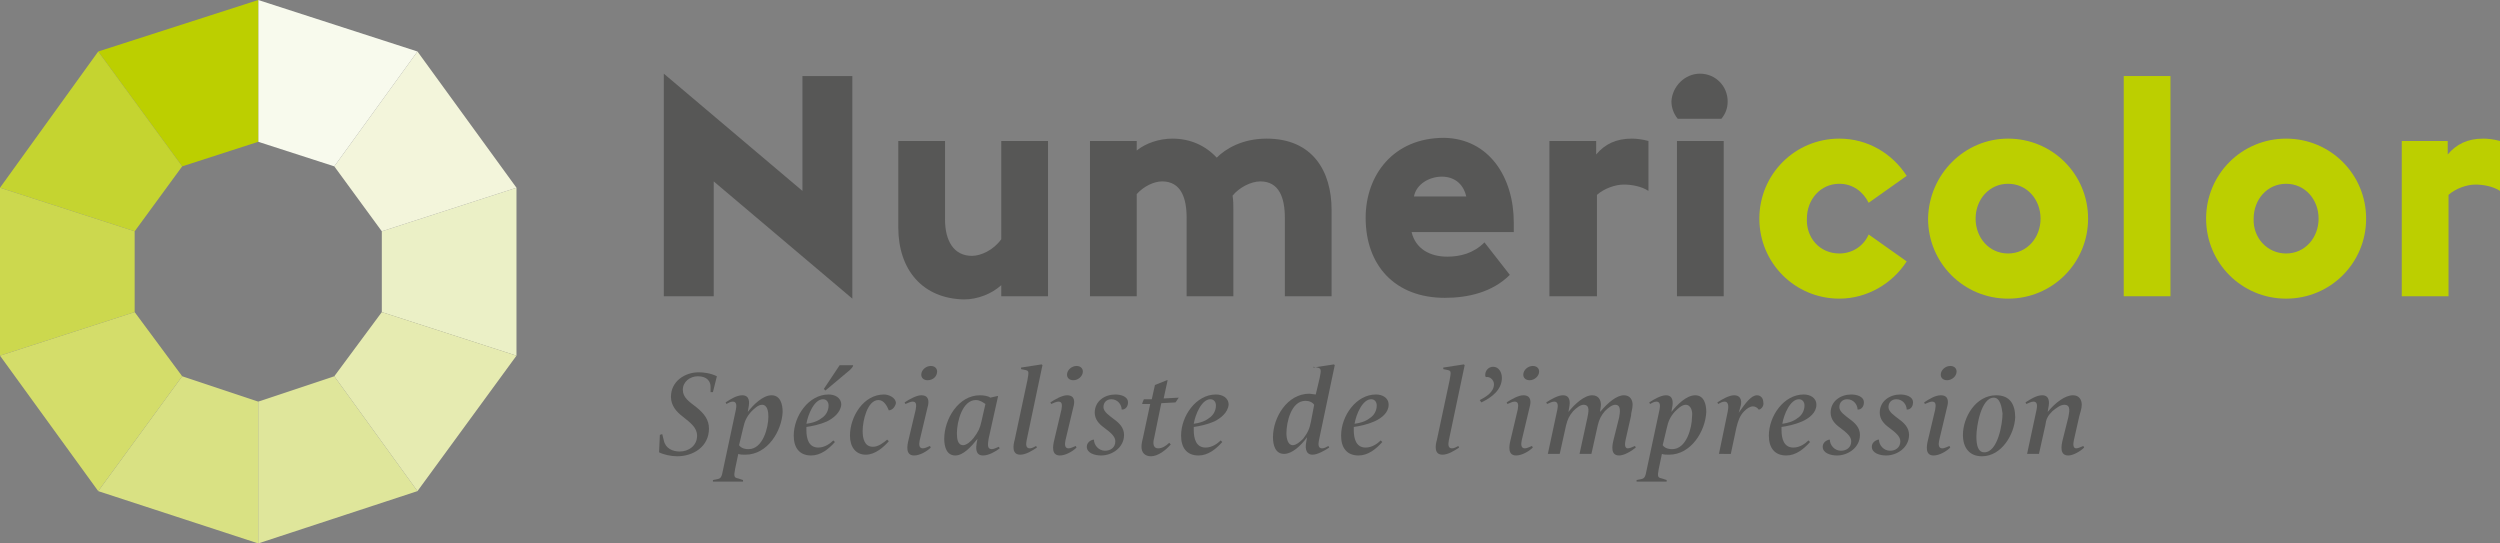 <?xml version="1.0" encoding="utf-8"?>
<!-- Generator: Adobe Illustrator 25.4.0, SVG Export Plug-In . SVG Version: 6.00 Build 0)  -->
<svg version="1.1" id="Layer_1" xmlns="http://www.w3.org/2000/svg" xmlns:xlink="http://www.w3.org/1999/xlink" x="0px" y="0px"
	 viewBox="0 0 315.6 68.6" style="enable-background:new 0 0 315.6 68.6;" xml:space="preserve">
<rect x="0" y="0" width="315.6" height="68.6" fill="#808080" stroke="none"/>
<style type="text/css">
	.st0{fill:#EBF0C6;}
	.st1{fill:#F3F5DB;}
	.st2{fill:#F8FAED;}
	.st3{fill:#BCCF00;}
	.st4{fill:#C5D430;}
	.st5{fill:#CCD84E;}
	.st6{fill:#D4DD6A;}
	.st7{fill:#D9E183;}
	.st8{fill:#DFE69B;}
	.st9{fill:#E6EBB1;}
	.st10{fill:#575756;}
</style>
<g>
	<polygon class="st0" points="65.2,23.7 48.2,29.2 48.2,39.4 65.2,44.9 	"/>
	<polygon class="st1" points="52.7,6.5 42.2,21 48.2,29.2 65.2,23.7 	"/>
	<polygon class="st2" points="32.6,0 32.6,17.9 42.2,21 52.7,6.5 	"/>
	<polygon class="st3" points="12.4,6.5 23,21 32.6,17.9 32.6,0 	"/>
	<polygon class="st4" points="12.4,6.5 0,23.7 17,29.2 23,21 	"/>
	<polygon class="st5" points="0,23.7 0,44.9 17,39.4 17,29.2 	"/>
	<polygon class="st6" points="17,39.4 17,39.4 0,44.9 12.4,62 23,47.5 	"/>
	<polygon class="st7" points="23,47.5 23,47.5 12.4,62 32.6,68.6 32.6,50.7 	"/>
	<polygon class="st8" points="42.2,47.5 32.6,50.7 32.6,68.6 52.7,62 	"/>
	<polygon class="st9" points="48.2,39.4 42.2,47.5 52.7,62 65.2,44.9 	"/>
	<polygon class="st10" points="107.6,37.7 90.1,22.9 90.1,37.4 83.8,37.4 83.8,9.3 101.3,24.1 101.3,9.6 107.6,9.6 	"/>
	<path class="st10" d="M113.4,28.7V17.8h5.9v9.9c0,2.7,1.1,4.6,3.4,4.6c1.1,0,2.7-0.7,3.7-2.1V17.8h5.9v19.6h-5.9V36
		c-1.2,1.1-3,1.8-4.7,1.8C116.5,37.7,113.4,34.1,113.4,28.7"/>
	<path class="st10" d="M155.6,24.7c0.1,0.6,0.1,1.2,0.1,1.8v10.9h-5.9v-9.9c0-2.5-0.7-4.6-3.1-4.6c-1,0-2.3,0.6-3.2,1.6v12.9h-5.9
		V17.8h5.9V19c1.1-0.9,2.8-1.5,4.5-1.5c2.3,0,4.2,0.9,5.6,2.4c1.1-1.1,3.2-2.4,6.3-2.4c5.8,0,8.2,4.1,8.2,9v10.9h-5.9v-9.9
		c0-2.5-0.7-4.6-3.1-4.6C157.9,22.9,156.4,23.7,155.6,24.7"/>
	<path class="st10" d="M185.1,24.8c-0.4-1.7-1.6-2.5-3.1-2.5s-3.2,0.9-3.5,2.5H185.1z M191.1,28.1v1.2h-12.9
		c0.5,2.1,2.3,3.1,4.5,3.1c1.6,0,3.3-0.4,4.7-1.8l3.2,4.1c-2.2,2.2-5.3,2.9-8.2,2.9c-6.3,0-10-4.1-10-10.1c0-5.4,3.5-10.1,9.9-10.1
		C188,17.5,191.1,22.4,191.1,28.1"/>
	<path class="st10" d="M195.6,17.8h5.9v1.7c1.1-1.3,2.5-2,4.5-2c0.6,0,1.4,0.1,2.1,0.3v6.3c-0.9-0.6-2.2-0.8-3.1-0.8
		c-1.1,0-2.5,0.5-3.4,1.3v12.8h-6V17.8z"/>
	<path class="st10" d="M211.7,17.8h5.9v19.6h-5.9V17.8z M214.6,9.3c2,0,3.5,1.6,3.5,3.5c0,0.9-0.3,1.6-0.8,2.2h-5.5
		c-0.5-0.6-0.8-1.4-0.8-2.2C211.1,10.9,212.7,9.3,214.6,9.3"/>
	<path class="st3" d="M232.2,32c1.7,0,3.1-1,3.7-2.4l4.8,3.4c-1.8,2.8-5,4.7-8.5,4.7c-5.6,0-10.1-4.5-10.1-10.1s4.5-10.1,10.1-10.1
		c3.6,0,6.7,1.9,8.5,4.7l-4.8,3.4c-0.7-1.4-2-2.4-3.7-2.4c-2.4,0-4.1,2-4.1,4.4C228,30,229.7,32,232.2,32"/>
	<path class="st3" d="M253.5,32c2.4,0,4.1-2,4.1-4.4s-1.7-4.4-4.1-4.4s-4.1,2-4.1,4.4S251.1,32,253.5,32 M253.5,17.5
		c5.6,0,10.1,4.5,10.1,10.1c0,5.6-4.5,10.1-10.1,10.1s-10.1-4.5-10.1-10.1C243.5,22,248,17.5,253.5,17.5"/>
	<rect x="268.1" y="9.6" class="st3" width="5.9" height="27.8"/>
	<g>
		<path class="st3" d="M288.6,32c2.4,0,4.1-2,4.1-4.4s-1.7-4.4-4.1-4.4s-4.1,2-4.1,4.4C284.4,30,286.2,32,288.6,32 M288.6,17.5
			c5.6,0,10.1,4.5,10.1,10.1c0,5.6-4.5,10.1-10.1,10.1s-10.1-4.5-10.1-10.1C278.5,22,283,17.5,288.6,17.5"/>
		<path class="st3" d="M303.1,17.8h5.9v1.7c1.1-1.3,2.5-2,4.5-2c0.6,0,1.4,0.1,2.1,0.3v6.3c-0.9-0.6-2.2-0.8-3.1-0.8
			c-1.1,0-2.5,0.5-3.4,1.3v12.8h-5.9V17.8H303.1z"/>
		<path class="st10" d="M90,49.5h-0.3v-0.7c0-0.6-0.4-1.3-1.6-1.3c-1,0-1.9,0.7-1.9,1.7s0.8,1.5,1.7,2.2c1,0.8,1.6,1.6,1.6,2.7
			c0,2.3-2,3.5-4,3.5c-0.8,0-1.7-0.2-2.3-0.5l0.1-2.2l0.3-0.1l0.2,0.8c0.2,1,1.1,1.4,2,1.4c1.1,0,2.2-0.7,2.2-2c0-1-0.8-1.6-1.8-2.4
			c-0.8-0.6-1.5-1.4-1.5-2.5c0-2,1.8-3.1,3.5-3.1c0.6,0,1.5,0.1,2.3,0.5L90,49.5z"/>
		<path class="st10" d="M96.2,51.1c-0.5,0-1,0.5-1.4,0.9c-0.6,0.7-0.8,1.2-1,2.1l-0.5,2.1c0.2,0.3,0.6,0.5,1.2,0.5
			c1.8,0,2.5-2.7,2.5-4.1C97,52,96.9,51.1,96.2,51.1 M94.1,57.4c-0.3,0-0.7,0-0.9-0.1l-0.4,1.9c-0.2,1-0.1,1.1,0.4,1.2l0.6,0.2v0.2
			H90v-0.2l0.5-0.1c0.5-0.1,0.6-0.2,0.8-1.3l1.6-7.5c0.1-0.5,0.1-1-0.4-1c-0.3,0-0.6,0.2-0.8,0.3l-0.1-0.2c0.6-0.4,1.4-0.9,2.1-0.9
			c1,0,0.9,1,0.8,1.5L94.4,52l0,0c0.7-0.9,1.9-2.1,3-2.1s1.4,1.1,1.4,2.1C98.7,54.4,96.9,57.4,94.1,57.4"/>
		<path class="st10" d="M107.3,46.7l-3.1,2.6l-0.2-0.2l2-3h1.7C107.7,46.3,107.5,46.5,107.3,46.7 M103.9,50.4
			c-1.1,0-1.9,1.9-2.1,3.1c0.7-0.1,1.4-0.3,1.9-0.7c0.5-0.3,0.9-0.9,0.9-1.6C104.6,50.7,104.3,50.4,103.9,50.4 M104.4,53.2
			c-0.9,0.4-1.9,0.6-2.6,0.7c0,0.1,0,0.3,0,0.4c0,1.1,0.3,2.2,1.5,2.2c0.8,0,1.5-0.5,1.9-0.9l0.2,0.2c-0.8,0.9-1.8,1.7-3,1.7
			c-1.5,0-2.2-1-2.2-2.5c0-2.5,1.9-5.2,4.4-5.2c0.8,0,1.6,0.4,1.6,1.3C106.1,52.1,105.2,52.8,104.4,53.2"/>
		<path class="st10" d="M112.2,51.8L112.2,51.8c-0.2-0.5-0.6-1.3-1.3-1.3c-1.4,0-2,2.6-2,3.9c0,0.9,0.2,2,1.3,2
			c0.7,0,1.3-0.5,1.8-0.9l0.2,0.2c-0.6,0.7-1.7,1.7-2.9,1.7c-1.3,0-2-1-2-2.4c0-2.4,1.7-5.2,4.3-5.2c0.6,0,1.5,0.4,1.5,1.1
			C113,51.4,112.6,51.8,112.2,51.8"/>
		<path class="st10" d="M117.1,48c-0.5,0-0.8-0.3-0.8-0.7c0-0.6,0.6-1.1,1.2-1.1c0.5,0,0.8,0.3,0.8,0.7
			C118.3,47.5,117.8,48,117.1,48 M115.4,57.5c-1.1,0-0.9-1.2-0.7-2l0.9-3.8c0.1-0.6,0.1-1-0.4-1c-0.3,0-0.6,0.2-0.9,0.3l-0.1-0.2
			c0.6-0.4,1.5-0.9,2.1-0.9c1,0,1,0.8,0.8,1.5l-1,4.2c-0.1,0.5-0.1,1,0.4,1c0.3,0,0.6-0.2,0.9-0.3l0.1,0.2
			C117,57,116.1,57.5,115.4,57.5"/>
		<path class="st10" d="M123.2,50.5c-1.7,0-2.4,2.7-2.4,4.2c0,0.7,0.1,1.5,0.8,1.5c0.4,0,1-0.5,1.3-0.9c0.6-0.8,0.8-1.2,1-2.1
			l0.5-2.2C124.1,50.8,123.7,50.5,123.2,50.5 M124.1,57.5c-1,0-0.9-1-0.8-1.6l0.1-0.5l0,0c-0.8,1-1.8,2.1-2.8,2.1
			c-1.1,0-1.4-1.1-1.4-2.1c0-2.5,1.8-5.5,4.5-5.5c0.5,0,1.1,0.1,1.3,0.3l0.9-0.2h0.1l-1.2,5.4c-0.1,0.7-0.2,1.3,0.4,1.3
			c0.3,0,0.6-0.2,0.9-0.3l0.1,0.2C125.7,57,124.8,57.5,124.1,57.5"/>
		<path class="st10" d="M129.6,55.6c-0.1,0.5-0.1,1,0.4,1c0.3,0,0.6-0.2,0.8-0.3l0.1,0.2c-0.6,0.4-1.4,0.9-2.1,0.9
			c-1.1,0-0.9-1.2-0.7-1.9l1.6-7.5c0.2-1.1,0.2-1.2-0.3-1.3l-0.5-0.1v-0.2l2.6-0.4l0.1,0.1L129.6,55.6z"/>
		<path class="st10" d="M135.5,48c-0.5,0-0.8-0.3-0.8-0.7c0-0.6,0.6-1.1,1.2-1.1c0.5,0,0.8,0.3,0.8,0.7
			C136.7,47.5,136.1,48,135.5,48 M133.8,57.5c-1.1,0-0.9-1.2-0.7-2l0.9-3.8c0.1-0.6,0.1-1-0.4-1c-0.3,0-0.6,0.2-0.9,0.3l-0.1-0.2
			c0.6-0.4,1.5-0.9,2.1-0.9c1,0,1,0.8,0.8,1.5l-1,4.2c-0.1,0.5-0.1,1,0.4,1c0.3,0,0.6-0.2,0.9-0.3l0.1,0.2
			C135.4,57,134.5,57.5,133.8,57.5"/>
		<path class="st10" d="M141.7,51.7h-0.1c0-0.6-0.5-1.3-1.3-1.3c-0.6,0-1,0.4-1,1s0.8,1.1,1.3,1.5c0.7,0.5,1.3,1.1,1.3,2
			c0,1.6-1.5,2.6-2.9,2.6c-0.8,0-1.8-0.3-1.8-1.1c0-0.5,0.4-0.8,0.8-0.9h0.1c0,0.7,0.6,1.4,1.4,1.4c0.7,0,1.3-0.4,1.3-1.2
			c0-0.6-0.6-1.1-1.4-1.7c-0.7-0.5-1.2-1.1-1.2-1.9c0-1.5,1.3-2.3,2.6-2.3c0.6,0,1.6,0.2,1.6,1C142.4,51.4,142,51.7,141.7,51.7"/>
		<path class="st10" d="M148.4,50.8L148.4,50.8l-1.8,0.1l-0.9,4.4c-0.2,0.7-0.1,1.3,0.5,1.3c0.5,0,1-0.3,1.4-0.7l0.2,0.2
			c-0.6,0.7-1.6,1.5-2.5,1.5c-0.8,0-1.2-0.5-1.2-1.2c0-0.4,0.1-0.8,0.2-1.2l0.9-4.2h-1v-0.1l0.2-0.5h1l0.4-1.8l1.5-0.6h0.1l-0.5,2.3
			l1.9-0.1L148.4,50.8z"/>
		<path class="st10" d="M152.8,50.4c-1.1,0-1.9,1.9-2.1,3.1c0.7-0.1,1.4-0.3,1.9-0.7c0.5-0.3,0.9-0.9,0.9-1.6
			C153.5,50.7,153.2,50.4,152.8,50.4 M153.3,53.2c-0.9,0.4-1.9,0.6-2.6,0.7c0,0.1,0,0.3,0,0.4c0,1.1,0.3,2.2,1.5,2.2
			c0.8,0,1.5-0.5,1.9-0.9l0.2,0.2c-0.8,0.9-1.8,1.7-3,1.7c-1.5,0-2.2-1-2.2-2.5c0-2.5,1.9-5.2,4.4-5.2c0.8,0,1.6,0.4,1.6,1.3
			C155,52.1,154.1,52.8,153.3,53.2"/>
		<path class="st10" d="M164.8,50.6c-1.8,0-2.4,2.7-2.4,4.1c0,0.7,0.2,1.5,0.8,1.5c0.4,0,0.9-0.4,1.3-0.8c0.6-0.8,0.8-1.2,1-2.2
			l0.4-2.1C165.7,50.8,165.3,50.6,164.8,50.6 M166.5,55.6c-0.1,0.5-0.1,1,0.4,1c0.3,0,0.6-0.2,0.8-0.3l0.1,0.2
			c-0.6,0.4-1.5,0.9-2.1,0.9c-1,0-0.9-1.1-0.8-1.6l0.1-0.6l0,0c-0.8,1.1-1.9,2.1-2.9,2.1c-1.1,0-1.4-1.1-1.4-2.1
			c0-2.5,1.8-5.5,4.6-5.5c0.2,0,0.6,0.1,0.8,0.1l0.5-2.1c0.2-1,0.2-1.2-0.3-1.3l-0.5-0.1v0.1l2.6-0.4l0.1,0.1L166.5,55.6z"/>
		<path class="st10" d="M173.1,50.4c-1.1,0-1.9,1.9-2.1,3.1c0.7-0.1,1.4-0.3,1.9-0.7c0.5-0.3,0.9-0.9,0.9-1.6
			C173.8,50.7,173.5,50.4,173.1,50.4 M173.5,53.2c-0.9,0.4-1.9,0.6-2.6,0.7c0,0.1,0,0.3,0,0.4c0,1.1,0.3,2.2,1.5,2.2
			c0.8,0,1.5-0.5,1.9-0.9l0.2,0.2c-0.8,0.9-1.8,1.7-3,1.7c-1.5,0-2.2-1-2.2-2.5c0-2.5,1.9-5.2,4.4-5.2c0.8,0,1.6,0.4,1.6,1.3
			C175.3,52.1,174.4,52.8,173.5,53.2"/>
		<path class="st10" d="M182.9,55.6c-0.1,0.5-0.1,1,0.4,1c0.3,0,0.6-0.2,0.8-0.3l0.1,0.2c-0.6,0.4-1.4,0.9-2.1,0.9
			c-1.1,0-0.9-1.2-0.7-1.9L183,48c0.2-1.1,0.2-1.2-0.3-1.3l-0.5-0.1v-0.2l2.6-0.4l0.1,0.1L182.9,55.6z"/>
		<path class="st10" d="M187,50.8l-0.2-0.3c0.8-0.4,1.8-1,1.8-2c0-0.5-0.5-1-1-0.9l-0.1-0.1v-0.2c0-0.5,0.4-1,1-1
			c0.7,0,1.1,0.7,1.1,1.4C189.6,49.2,188.3,50.2,187,50.8"/>
		<path class="st10" d="M193.1,48c-0.5,0-0.8-0.3-0.8-0.7c0-0.6,0.6-1.1,1.2-1.1c0.5,0,0.8,0.3,0.8,0.7
			C194.3,47.5,193.7,48,193.1,48 M191.4,57.5c-1.1,0-0.9-1.2-0.7-2l0.9-3.8c0.1-0.6,0.1-1-0.4-1c-0.3,0-0.6,0.2-0.9,0.3l-0.1-0.2
			c0.6-0.4,1.5-0.9,2.1-0.9c1,0,1,0.8,0.8,1.5l-1,4.2c-0.1,0.5-0.1,1,0.4,1c0.3,0,0.6-0.2,0.9-0.3l0.1,0.2
			C193,57,192.1,57.5,191.4,57.5"/>
		<path class="st10" d="M204.4,57.5c-1.1,0-0.9-1.2-0.7-2l0.7-2.8c0.1-0.6,0.3-1.6-0.5-1.6c-0.4,0-0.9,0.4-1.3,0.8
			c-0.5,0.6-0.7,1-0.9,1.8l-0.8,3.6h-1.5l1-4.6c0.1-0.6,0.4-1.6-0.5-1.6c-0.4,0-0.9,0.4-1.3,0.8c-0.5,0.6-0.7,1-0.9,1.8l-0.8,3.6
			h-1.5l1.2-5.6c0.1-0.5,0.1-1-0.4-1c-0.3,0-0.6,0.2-0.9,0.3l-0.1-0.2c0.6-0.4,1.5-0.9,2.1-0.9c1,0,0.9,1,0.8,1.5L198,52l0,0
			c0.8-1,2-2.1,3-2.1c0.8,0,1.1,0.6,1.1,1.2c0,0.3-0.1,0.6-0.1,0.9l0,0c1-1.2,2.1-2.1,3-2.1c0.8,0,1.1,0.6,1.1,1.2
			c0,0.5-0.2,1-0.2,1.4l-0.7,3.1c-0.1,0.5-0.1,1,0.3,1c0.3,0,0.6-0.2,0.9-0.3l0.1,0.2C205.9,57,205,57.5,204.4,57.5"/>
		<path class="st10" d="M212.8,51.1c-0.5,0-1,0.5-1.4,0.9c-0.6,0.7-0.8,1.2-1,2.1l-0.5,2.1c0.2,0.3,0.6,0.5,1.2,0.5
			c1.8,0,2.5-2.7,2.5-4.1C213.7,52,213.5,51.1,212.8,51.1 M210.7,57.4c-0.3,0-0.7,0-0.9-0.1l-0.4,1.9c-0.2,1-0.1,1.1,0.4,1.2
			l0.6,0.2v0.2h-3.8v-0.2l0.5-0.1c0.5-0.1,0.6-0.2,0.8-1.3l1.6-7.5c0.1-0.5,0.1-1-0.4-1c-0.3,0-0.6,0.2-0.8,0.3l-0.1-0.2
			c0.6-0.4,1.5-0.9,2.1-0.9c1,0,0.9,1,0.8,1.5L211,52l0,0c0.7-0.9,1.9-2.1,3-2.1s1.4,1.1,1.4,2.1C215.3,54.4,213.5,57.4,210.7,57.4"
			/>
		<path class="st10" d="M222.1,51.7H222c-0.1-0.2-0.4-0.4-0.7-0.4c-0.4,0-0.8,0.3-1.1,0.6c-0.6,0.6-0.8,1.3-1,2.1l-0.7,3.3H217
			l1.1-5.3c0.1-0.5,0.2-1.3-0.4-1.3c-0.3,0-0.6,0.2-0.8,0.3l-0.1-0.2c0.6-0.4,1.5-0.9,2.1-0.9c1,0,1,0.9,0.8,1.5l-0.2,0.7l0,0
			c0.9-1.3,1.6-2.2,2.3-2.2c0.5,0,0.8,0.4,0.8,0.9C222.7,51.2,222.4,51.6,222.1,51.7"/>
		<path class="st10" d="M227.1,50.4c-1.1,0-1.9,1.9-2.1,3.1c0.7-0.1,1.4-0.3,1.9-0.7c0.5-0.3,0.9-0.9,0.9-1.6
			C227.8,50.7,227.5,50.4,227.1,50.4 M227.5,53.2c-0.9,0.4-1.9,0.6-2.6,0.7c0,0.1,0,0.3,0,0.4c0,1.1,0.3,2.2,1.5,2.2
			c0.8,0,1.5-0.5,1.9-0.9l0.2,0.2c-0.8,0.9-1.8,1.7-3,1.7c-1.5,0-2.2-1-2.2-2.5c0-2.5,1.9-5.2,4.4-5.2c0.8,0,1.6,0.4,1.6,1.3
			C229.3,52.1,228.4,52.8,227.5,53.2"/>
		<path class="st10" d="M234.6,51.7h-0.1c0-0.6-0.5-1.3-1.3-1.3c-0.6,0-1,0.4-1,1s0.8,1.1,1.3,1.5c0.7,0.5,1.3,1.1,1.3,2
			c0,1.6-1.5,2.6-2.9,2.6c-0.8,0-1.8-0.3-1.8-1.1c0-0.5,0.4-0.8,0.8-0.9h0.1c0,0.7,0.6,1.4,1.4,1.4c0.7,0,1.3-0.4,1.3-1.2
			c0-0.6-0.6-1.1-1.4-1.7c-0.7-0.5-1.2-1.1-1.2-1.9c0-1.5,1.3-2.3,2.6-2.3c0.6,0,1.6,0.2,1.6,1C235.3,51.4,234.9,51.7,234.6,51.7"/>
		<path class="st10" d="M240.8,51.7h-0.1c0-0.6-0.5-1.3-1.3-1.3c-0.6,0-1,0.4-1,1s0.8,1.1,1.3,1.5c0.7,0.5,1.3,1.1,1.3,2
			c0,1.6-1.5,2.6-2.9,2.6c-0.8,0-1.8-0.3-1.8-1.1c0-0.5,0.4-0.8,0.8-0.9h0.1c0,0.7,0.6,1.4,1.4,1.4c0.7,0,1.3-0.4,1.3-1.2
			c0-0.6-0.6-1.1-1.4-1.7c-0.7-0.5-1.2-1.1-1.2-1.9c0-1.5,1.3-2.3,2.6-2.3c0.6,0,1.6,0.2,1.6,1C241.5,51.4,241.1,51.7,240.8,51.7"/>
		<path class="st10" d="M245.8,48c-0.5,0-0.8-0.3-0.8-0.7c0-0.6,0.6-1.1,1.2-1.1c0.5,0,0.8,0.3,0.8,0.7C247,47.5,246.4,48,245.8,48
			 M244.1,57.5c-1.1,0-0.9-1.2-0.7-2l0.9-3.8c0.1-0.6,0.1-1-0.4-1c-0.3,0-0.6,0.2-0.9,0.3l-0.1-0.2c0.6-0.4,1.4-0.9,2.1-0.9
			c1,0,1,0.8,0.8,1.5l-1,4.2c-0.1,0.5-0.1,1,0.4,1c0.3,0,0.6-0.2,0.9-0.3l0.1,0.2C245.7,57,244.8,57.5,244.1,57.5"/>
		<path class="st10" d="M251.7,50.2c-1.6,0-2.2,3.6-2.2,4.9c0,1.1,0.2,2,1,2c1.7,0,2.3-3.6,2.3-4.9
			C252.7,51.4,252.5,50.2,251.7,50.2 M250.2,57.6c-1.6,0-2.4-1.1-2.4-2.7c0-2.2,1.6-5,4.2-5c1.7,0,2.4,1.1,2.4,2.8
			C254.3,54.8,252.7,57.6,250.2,57.6"/>
		<path class="st10" d="M261.1,57.5c-1.1,0-0.9-1.2-0.7-2l0.7-2.8c0.1-0.6,0.4-1.6-0.5-1.6c-0.5,0-1,0.4-1.5,0.8
			c-0.6,0.6-0.8,1-0.9,1.8l-0.8,3.6h-1.5l1.2-5.6c0.1-0.5,0.1-1-0.4-1c-0.3,0-0.6,0.2-0.9,0.3l-0.1-0.2c0.6-0.4,1.4-0.9,2.1-0.9
			c1,0,0.9,1,0.8,1.5l-0.1,0.6l0,0c1-1.2,2.2-2.1,3.2-2.1c0.8,0,1.1,0.6,1.1,1.2c0,0.5-0.2,1-0.3,1.4l-0.7,3.1c-0.1,0.5-0.1,1,0.3,1
			c0.3,0,0.6-0.2,0.9-0.3l0.1,0.2C262.6,57,261.7,57.5,261.1,57.5"/>
	</g>
</g>
</svg>
